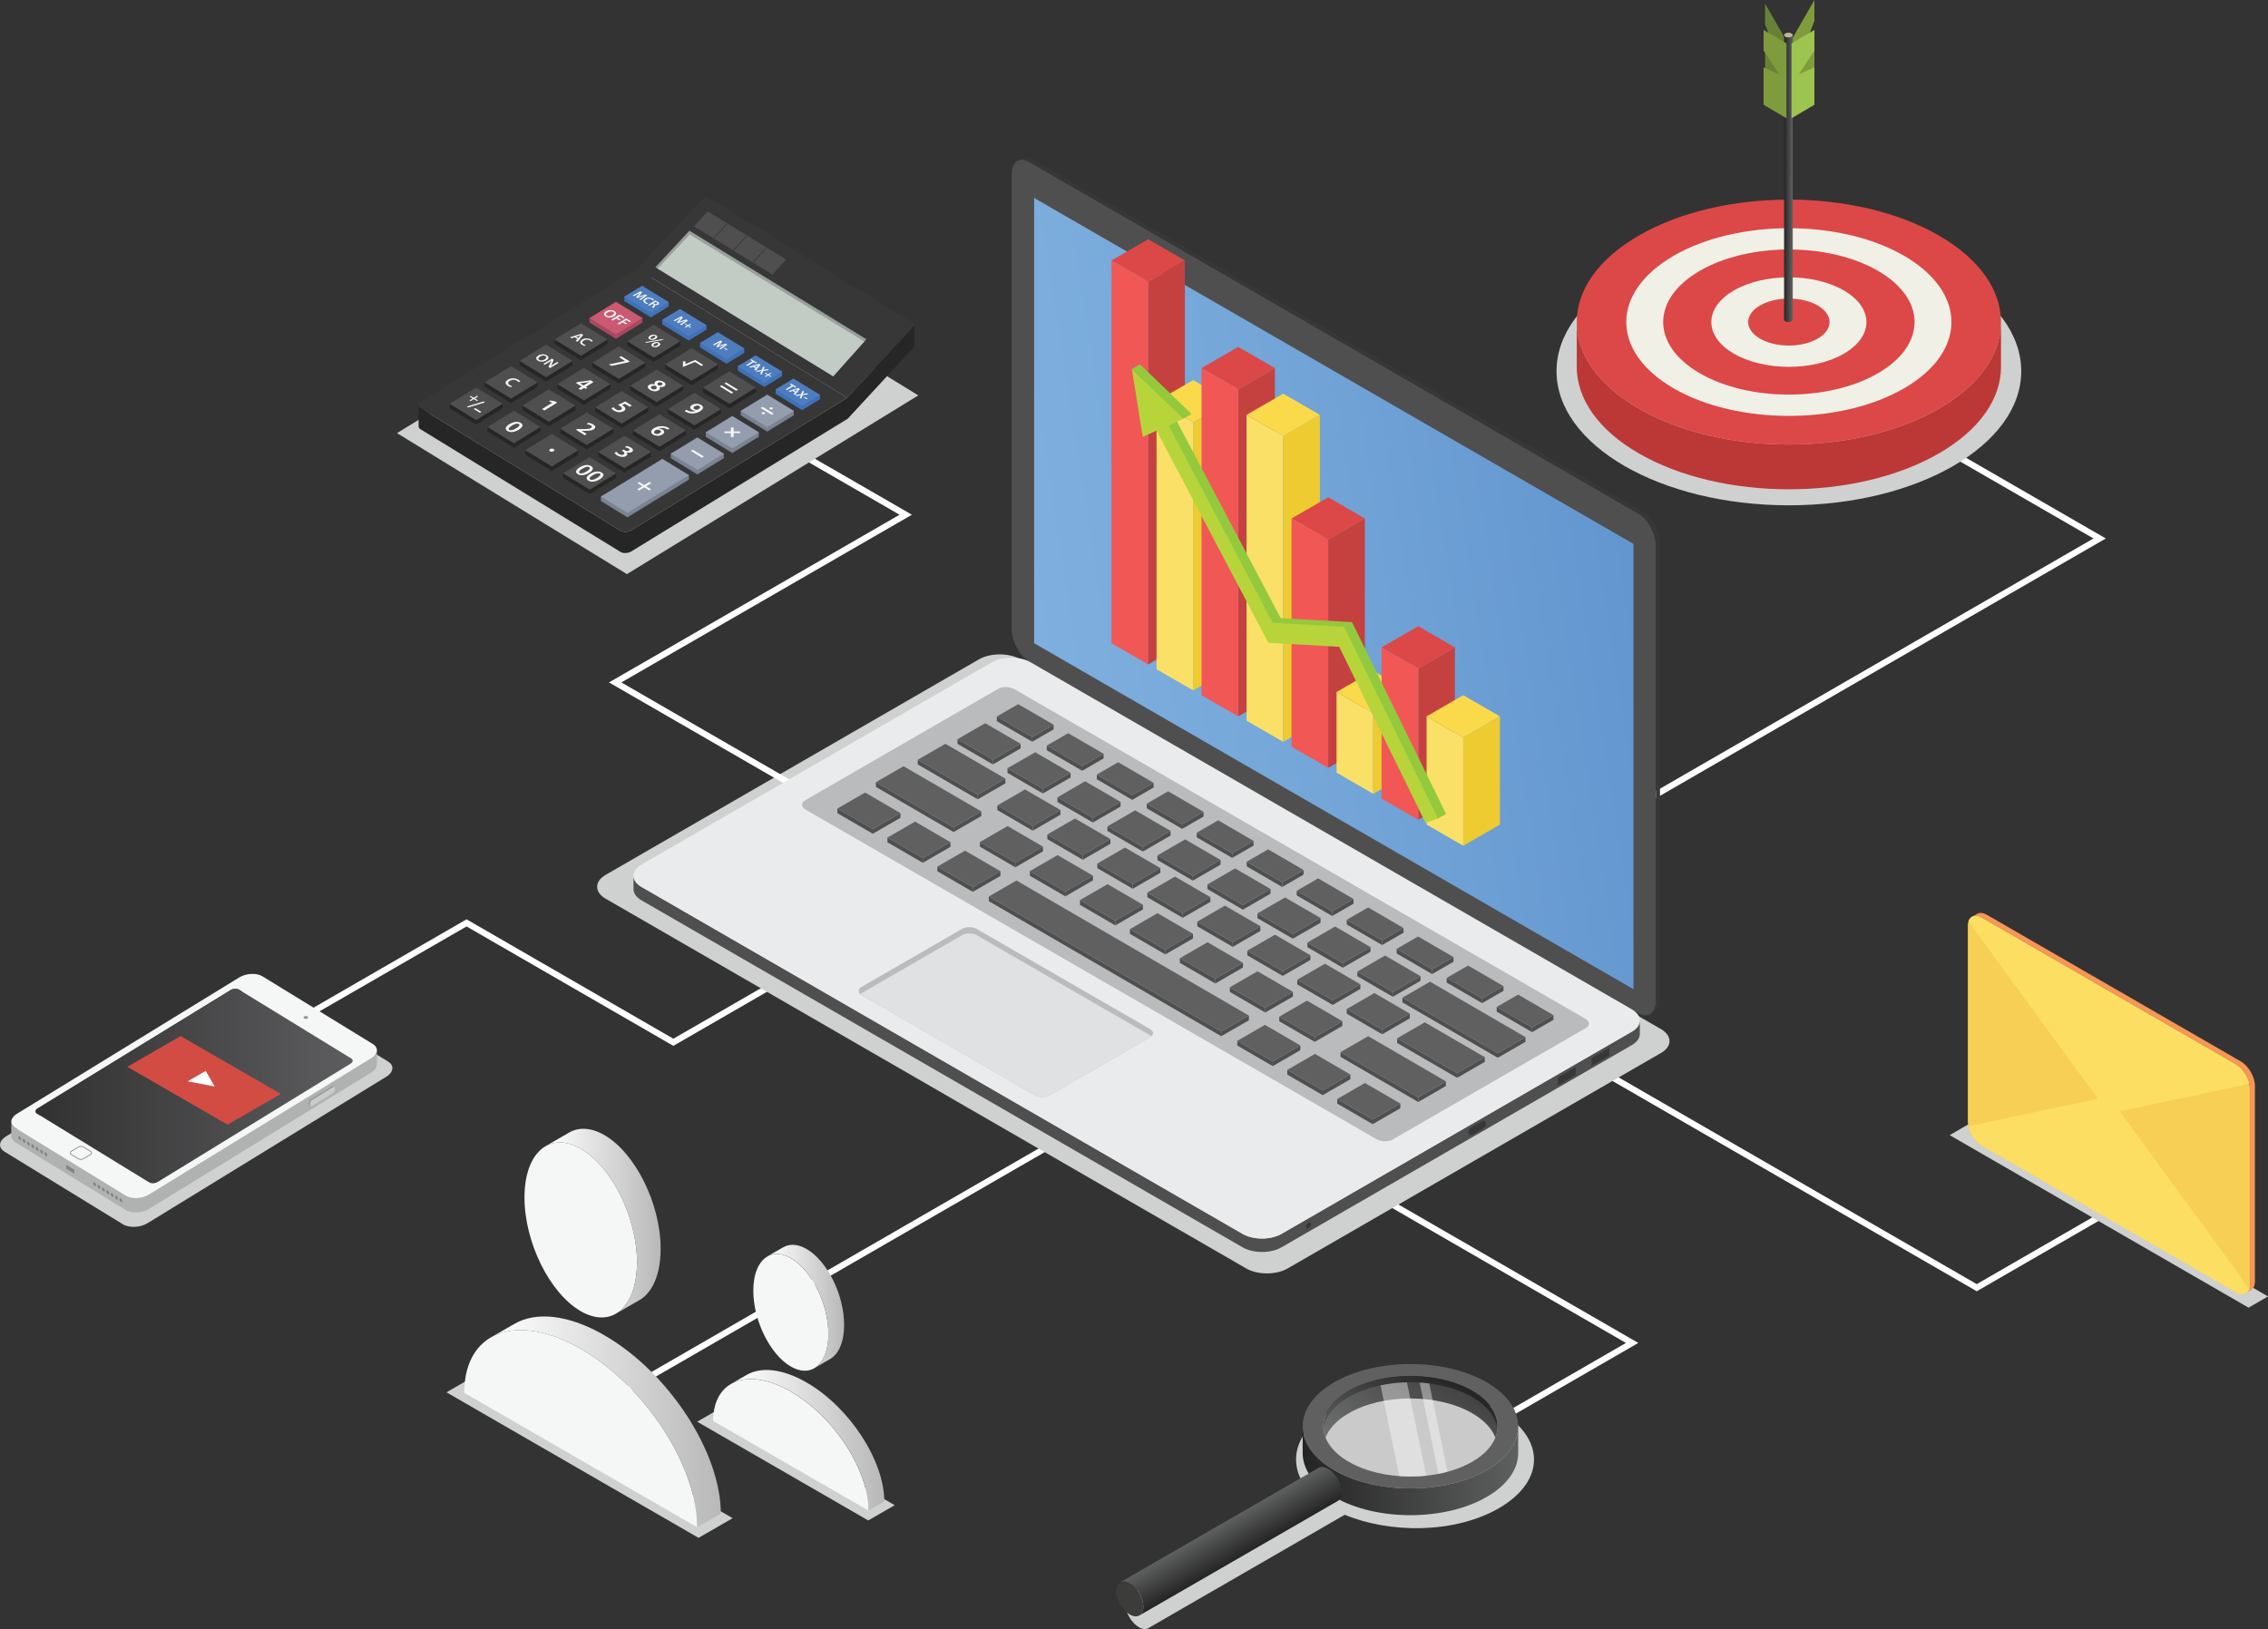 <?xml version="1.0" encoding="UTF-8"?>
<svg xmlns="http://www.w3.org/2000/svg" xmlns:xlink="http://www.w3.org/1999/xlink" viewBox="0 0 722.03 518.71">
  <rect x="0" y="0" width="722.03" height="518.71" fill="#333333" stroke="none"/>
  <defs>
    <style>
      .cls-1 {
        fill: #979797;
      }

      .cls-2 {
        fill: #edcb31;
      }

      .cls-3 {
        fill: #b9bbbd;
      }

      .cls-4 {
        fill: #f15755;
      }

      .cls-5 {
        fill: url(#linear-gradient-2);
      }

      .cls-6, .cls-7 {
        fill: #fff;
      }

      .cls-8 {
        fill: #3f72b8;
      }

      .cls-9 {
        fill: #9dc44e;
      }

      .cls-10 {
        fill: #cacaca;
      }

      .cls-7 {
        opacity: .4;
      }

      .cls-11 {
        fill: #ca5971;
      }

      .cls-12 {
        fill: url(#linear-gradient-6);
      }

      .cls-13 {
        fill: #c3ccc4;
      }

      .cls-14 {
        isolation: isolate;
      }

      .cls-15 {
        fill: #b8d43b;
      }

      .cls-16 {
        fill: #f1f0e6;
      }

      .cls-17 {
        fill: #dfe1e2;
      }

      .cls-18 {
        fill: #94c93d;
      }

      .cls-19 {
        fill: #d24c43;
      }

      .cls-20 {
        fill: #bdb49b;
      }

      .cls-21, .cls-22 {
        fill: #cfd0d0;
      }

      .cls-23 {
        fill: #f5f6f6;
      }

      .cls-24 {
        fill: url(#linear-gradient-10);
      }

      .cls-25 {
        fill: #c54140;
      }

      .cls-26 {
        fill: #7b8292;
      }

      .cls-27 {
        fill: #99a09b;
      }

      .cls-28 {
        fill: #4e7dbf;
      }

      .cls-29 {
        fill: #949dae;
      }

      .cls-30 {
        fill: #7f9c3d;
      }

      .cls-31 {
        fill: #f79655;
      }

      .cls-32 {
        fill: #b5b6b6;
        opacity: .2;
      }

      .cls-33 {
        fill: #b0b1b1;
      }

      .cls-34 {
        fill: #3c3c3b;
      }

      .cls-35 {
        fill: url(#linear-gradient-5);
      }

      .cls-36 {
        fill: #fae067;
      }

      .cls-37 {
        fill: #919495;
      }

      .cls-38 {
        fill: #4f4f4f;
      }

      .cls-39 {
        fill: #373737;
      }

      .cls-40 {
        fill: url(#linear-gradient-7);
      }

      .cls-41 {
        fill: url(#linear-gradient-9);
      }

      .cls-42 {
        fill: #a7495e;
      }

      .cls-43 {
        fill: #606060;
      }

      .cls-44 {
        fill: url(#linear-gradient-3);
      }

      .cls-45 {
        fill: #bb3837;
      }

      .cls-46 {
        fill: url(#linear-gradient);
      }

      .cls-47 {
        fill: #f7cf55;
      }

      .cls-48 {
        fill: #f3f3f3;
      }

      .cls-49 {
        fill: #272626;
      }

      .cls-50 {
        fill: #dc4847;
      }

      .cls-51 {
        fill: #698137;
      }

      .cls-52 {
        fill: #838383;
      }

      .cls-53 {
        fill: #fada4b;
      }

      .cls-54 {
        fill: #e9ebec;
      }

      .cls-55 {
        fill: url(#linear-gradient-4);
      }

      .cls-56, .cls-22 {
        mix-blend-mode: multiply;
      }

      .cls-57 {
        fill: url(#linear-gradient-8);
      }

      .cls-58 {
        fill: #fcde62;
      }
    </style>
    <linearGradient id="linear-gradient" x1="173.69" y1="388.87" x2="210.32" y2="388.87" gradientUnits="userSpaceOnUse">
      <stop offset="0" stop-color="#fff"/>
      <stop offset="1" stop-color="#b8b8b8"/>
    </linearGradient>
    <linearGradient id="linear-gradient-2" x1="156.3" y1="452.75" x2="229.48" y2="452.75" xlink:href="#linear-gradient"/>
    <linearGradient id="linear-gradient-3" x1="244.31" y1="416.02" x2="268.74" y2="416.02" xlink:href="#linear-gradient"/>
    <linearGradient id="linear-gradient-4" x1="232.72" y1="458.62" x2="281.52" y2="458.62" xlink:href="#linear-gradient"/>
    <linearGradient id="linear-gradient-5" x1="-44.96" y1="-1574.92" x2="-8.74" y2="-1574.92" gradientTransform="translate(-927.58 -311.4) rotate(120)" gradientUnits="userSpaceOnUse">
      <stop offset="0" stop-color="#242424"/>
      <stop offset="1" stop-color="#5e5f5f"/>
    </linearGradient>
    <linearGradient id="linear-gradient-6" x1="2993.61" y1="564.64" x2="3062.22" y2="564.64" gradientTransform="translate(-2578.89 -96.34)" xlink:href="#linear-gradient-5"/>
    <linearGradient id="linear-gradient-7" x1="1484.65" y1="1932.56" x2="1496.84" y2="1932.56" gradientTransform="translate(-2026.2 165.32) rotate(60) scale(1 -1)" gradientUnits="userSpaceOnUse">
      <stop offset="0" stop-color="#5e5f5f"/>
      <stop offset="1" stop-color="#242424"/>
    </linearGradient>
    <linearGradient id="linear-gradient-8" x1="2646.9" y1="345.81" x2="2747.85" y2="345.81" gradientTransform="translate(2759.17) rotate(-180) scale(1 -1)" gradientUnits="userSpaceOnUse">
      <stop offset="0" stop-color="#5d5d5f"/>
      <stop offset="1" stop-color="#313132"/>
    </linearGradient>
    <linearGradient id="linear-gradient-9" x1="591.06" y1="1184.68" x2="592.37" y2="1186.96" gradientTransform="translate(1892.16 137.35) rotate(120)" gradientUnits="userSpaceOnUse">
      <stop offset="0" stop-color="#606060"/>
      <stop offset="1" stop-color="#272626"/>
    </linearGradient>
    <linearGradient id="linear-gradient-10" x1="-1088.4" y1="174.62" x2="-900.14" y2="203.65" gradientTransform="translate(-570.5) rotate(-180) scale(1 -1)" gradientUnits="userSpaceOnUse">
      <stop offset="0" stop-color="#6396cf"/>
      <stop offset=".53" stop-color="#73a5d8"/>
      <stop offset="1" stop-color="#7eafde"/>
    </linearGradient>
  </defs>
  <g class="cls-14">
    <g id="Layer_1" data-name="Layer 1">
      <g>
        <polygon class="cls-6" points="477.34 453.15 475.37 452.01 517.63 427.62 391.22 354.64 393.19 353.51 521.56 427.62 477.34 453.15"/>
        <polygon class="cls-6" points="629.31 411.16 480.26 325.11 482.23 323.97 629.31 408.89 673.01 383.65 674.98 384.79 629.31 411.16"/>
        <polygon class="cls-6" points="189.65 449.38 187.68 448.25 360.85 348.27 362.81 349.41 189.65 449.38"/>
        <polygon class="cls-6" points="74.12 337.96 72.16 336.83 148.53 292.73 214.37 330.75 281.93 291.74 283.9 292.87 214.37 333.02 148.53 295 74.12 337.96"/>
        <polygon class="cls-6" points="486.81 277.46 484.85 276.32 666.47 171.46 615.56 142.07 617.52 140.93 670.4 171.46 486.81 277.46"/>
        <polygon class="cls-22" points="715.84 416.38 620.69 361.45 626.88 357.87 722.03 412.81 715.84 416.38"/>
        <path class="cls-22" d="m531.51,331.49c0,1.38-.91,2.76-2.73,3.8-.6.36-117.82,68.02-118.85,68.61-3.65,2.11-9.55,2.11-13.19,0-.62-.36-203.28-117.36-203.91-117.72-1.82-1.05-2.73-2.42-2.73-3.81s.91-2.76,2.73-3.81l118.83-68.61c3.65-2.11,9.56-2.11,13.2,0,0,0,12.43,7.17,165.56,95.58h.01s37.44,21.62,38.33,22.14c1.82,1.07,2.73,2.44,2.73,3.82Z"/>
        <g>
          <path class="cls-31" d="m717.87,345.74v62.22c0,1.41-.51,2.41-1.32,2.89l-1.55.89c.24-.15.46-.35.64-.59.4-.54.63-1.31.63-2.26v-62.22c0-.6-.09-1.24-.27-1.9-.5-2.12-2.25-4.74-4.23-5.88l-80.8-46.66c-.82-.47-1.59-.67-2.26-.59-.33.03-.64.13-.91.28l1.6-.92s.08-.05.12-.06c.8-.4,1.86-.32,3.05.37l80.8,46.66c2.48,1.42,4.5,4.94,4.5,7.78Z"/>
          <path class="cls-47" d="m716.26,346.67v62.22c0,.95-.23,1.72-.63,2.26-.18.24-.4.44-.64.59-.82.51-1.98.46-3.23-.27-.17-.1-80.96-46.73-81.11-46.85-2.39-1.55-4.18-4.9-4.18-7.58v-62.21c0-1.42.5-2.43,1.32-2.9.27-.15.58-.26.91-.28.67-.08,1.44.12,2.26.59l80.8,46.66c1.99,1.14,3.73,3.76,4.23,5.88.18.65.27,1.3.27,1.9Z"/>
          <path class="cls-58" d="m715.99,410.46c-.22.6-.59,1.05-1.05,1.32-.75.43-1.75.41-2.87-.15l-81.43-47.01c-1.82-1.19-3.34-3.47-3.92-5.71.64-.32,1.45-.61,2.33-.79l38.94-8.3c2.04-.43,4.69,1.1,6.73,3.89l38.95,53.29c.87,1.19,1.68,2.41,2.32,3.47Z"/>
          <path class="cls-58" d="m626.72,293.25c.22-.6.59-1.05,1.05-1.32.75-.43,1.75-.41,2.87.15l81.43,47.01c1.82,1.19,3.34,3.47,3.92,5.71-.64.32-1.45.61-2.33.79l-38.94,8.3c-2.04.43-4.69-1.1-6.73-3.89l-38.95-53.29c-.87-1.19-1.68-2.41-2.32-3.47Z"/>
          <path class="cls-48" d="m714.94,411.78l1.61-.93-1.61.93Z"/>
        </g>
        <polygon class="cls-22" points="222.39 489.68 142.13 443.34 152.98 437.08 233.24 483.42 222.39 489.68"/>
        <polygon class="cls-22" points="276.41 484.14 221.95 452.7 230.37 447.84 284.84 479.28 276.41 484.14"/>
        <g>
          <g>
            <path class="cls-23" d="m202.8,401.98c0,5.64-1.25,10.14-3.38,13.17-.94,1.35-2.07,2.41-3.35,3.16-3.07,1.77-6.96,1.63-11.19-.8-9.89-5.73-17.91-21.94-17.91-36.22,0-8.19,2.62-13.95,6.73-16.33,1.25-.73,2.66-1.13,4.17-1.18,2.15-.09,4.53.54,7.01,1.98,9.91,5.73,17.93,21.94,17.93,36.22Z"/>
            <path class="cls-23" d="m221.96,486.31l-74.16-42.8c0-8.57,3.19-14.61,8.5-17.67,1.27-.73,2.64-1.28,4.13-1.67,6.53-1.72,15.08-.1,24.44,5.31,17.36,10.01,31.92,29.8,35.98,47.5.73,3.21,1.11,6.33,1.11,9.32Z"/>
            <path class="cls-46" d="m210.32,397.64c0,8.17-2.62,13.95-6.73,16.33l-7.52,4.34c1.28-.75,2.41-1.81,3.35-3.16,2.13-3.04,3.38-7.53,3.38-13.17,0-14.28-8.02-30.49-17.93-36.22-2.48-1.44-4.86-2.07-7.01-1.98-1.51.05-2.92.45-4.17,1.18l7.52-4.34c3.05-1.77,6.96-1.63,11.18.8,9.91,5.73,17.93,21.94,17.93,36.22Z"/>
            <path class="cls-5" d="m229.48,481.98l-7.52,4.34c0-2.99-.38-6.11-1.11-9.32-4.06-17.7-18.62-37.49-35.98-47.5-9.35-5.42-17.91-7.03-24.44-5.31-1.49.38-2.86.94-4.13,1.67l7.52-4.34c6.8-3.92,17.08-3,28.57,3.64,20.48,11.82,37.09,37.26,37.09,56.82Z"/>
          </g>
          <g>
            <path class="cls-23" d="m263.73,424.77c0,3.76-.83,6.76-2.26,8.79-.63.9-1.38,1.61-2.23,2.11-2.05,1.18-4.64,1.09-7.47-.53-6.6-3.82-11.95-14.63-11.95-24.16,0-5.46,1.75-9.31,4.49-10.89.83-.49,1.77-.75,2.78-.79,1.44-.06,3.02.36,4.68,1.32,6.61,3.82,11.96,14.63,11.96,24.16Z"/>
            <path class="cls-23" d="m276.5,481.01l-49.46-28.54c0-5.72,2.13-9.75,5.67-11.78.84-.49,1.76-.86,2.75-1.11,4.35-1.15,10.06-.07,16.3,3.54,11.58,6.68,21.29,19.87,24,31.68.49,2.14.74,4.22.74,6.22Z"/>
            <path class="cls-44" d="m268.74,421.87c0,5.45-1.75,9.31-4.49,10.89l-5.01,2.89c.86-.5,1.61-1.2,2.23-2.11,1.42-2.03,2.26-5.02,2.26-8.79,0-9.53-5.35-20.34-11.96-24.16-1.66-.96-3.24-1.38-4.68-1.32-1.01.03-1.94.3-2.78.79l5.01-2.89c2.04-1.18,4.64-1.09,7.45.53,6.61,3.82,11.96,14.63,11.96,24.16Z"/>
            <path class="cls-55" d="m281.52,478.11l-5.01,2.89c0-1.99-.25-4.07-.74-6.22-2.71-11.81-12.42-25-24-31.68-6.24-3.61-11.95-4.69-16.3-3.54-1,.25-1.91.63-2.75,1.11l5.01-2.89c4.54-2.62,11.39-2,19.05,2.43,13.66,7.88,24.74,24.85,24.74,37.9Z"/>
          </g>
        </g>
        <g>
          <g class="cls-56">
            <path class="cls-21" d="m477.26,449.28c-23.91-13.8-64.65-3.86-64.65,15.47,0,3.74,1.53,7.12,4.17,10.05l-57.27,33.06c-.78.45-1.26,1.42-1.26,2.79,0,2.75,1.93,6.09,4.31,7.47,1.19.69,2.27.75,3.05.3l62.51-36.09c14.06,5.86,34.72,6.2,49.15-2.13,15.3-8.95,14.27-22.68,0-30.93Z"/>
          </g>
          <g>
            <g>
              <path class="cls-43" d="m473.28,468.15c13.47-7.75,13.32-20.32,0-28.01-13.39-7.74-35.12-7.74-48.51,0-13.36,7.71-13.44,20.25,0,28.01,13.4,7.73,35.12,7.73,48.52,0Zm-43.87-25.33c10.82-6.24,28.41-6.25,39.23,0,10.86,6.28,10.77,16.43,0,22.65-10.82,6.24-28.42,6.25-39.23,0-10.82-6.25-10.82-16.4,0-22.65Z"/>
              <path class="cls-35" d="m421.99,457.72c-.5-1.27-.73-2.57-.69-3.86.13-4,2.83-7.98,8.11-11.03,10.82-6.24,28.41-6.24,39.23,0,5.28,3.05,7.98,7.03,8.11,11.03.04,1.3-.19,2.6-.69,3.87-1.12-2.84-3.59-5.54-7.42-7.75-10.82-6.25-28.42-6.25-39.23,0-3.83,2.21-6.3,4.91-7.42,7.75Z"/>
              <path class="cls-12" d="m483.33,454.14v8.52c0,5.07-3.35,10.14-10.05,14.01-13.4,7.73-35.12,7.73-48.52,0-6.7-3.87-10.05-8.94-10.05-14.01v-8.52c0,1.92.48,3.83,1.44,5.69,1.58,3.04,4.44,5.91,8.61,8.32,13.4,7.73,35.12,7.73,48.52,0,4.17-2.4,7.03-5.27,8.61-8.31.96-1.86,1.44-3.77,1.44-5.69Z"/>
              <path class="cls-32" d="m476.7,455.15c-.1.86-.31,1.72-.65,2.57-1.12,2.84-3.59,5.54-7.41,7.75-2.33,1.34-4.97,2.4-7.8,3.16-.94.26-1.9.49-2.88.67-1.28.25-2.58.45-3.91.58-2.83.3-5.74.35-8.59.14-5.87-.44-11.55-1.95-16.06-4.55-3.82-2.21-6.3-4.91-7.42-7.75-.33-.85-.54-1.7-.64-2.57.41-3.76,3.09-7.45,8.06-10.33,2.95-1.7,6.41-2.93,10.1-3.7,2.71-.58,5.54-.89,8.39-.96,1.34-.03,2.7,0,4.04.07,1.03.06,2.06.15,3.07.29,4.99.62,9.74,2.06,13.63,4.29,4.97,2.88,7.66,6.57,8.06,10.33Z"/>
            </g>
            <g>
              <path class="cls-34" d="m362.73,514.4c.78-.45,1.26-1.42,1.26-2.79,0-2.75-1.93-6.09-4.31-7.47-1.19-.69-2.27-.75-3.05-.3-.78.45-1.26,1.42-1.26,2.79,0,2.75,1.93,6.09,4.31,7.47,1.19.69,2.27.75,3.05.3Z"/>
              <path class="cls-40" d="m362.73,514.4l63.13-36.45c.78-.45,1.26-1.42,1.26-2.79,0-2.75-1.93-6.09-4.31-7.47-1.19-.69-2.27-.75-3.05-.3l-63.13,36.45c.78-.45,1.86-.39,3.05.3,2.38,1.38,4.31,4.72,4.31,7.47,0,1.38-.48,2.34-1.26,2.79Z"/>
            </g>
          </g>
          <path class="cls-7" d="m454.06,469.89c-2.83.3-5.74.35-8.59.14l-5.96-28.91c2.71-.58,5.54-.89,8.39-.96l6.16,29.73Z"/>
          <path class="cls-7" d="m460.84,468.63c-.94.26-1.9.49-2.88.67l-6.02-29.07c1.03.06,2.06.15,3.07.29l5.83,28.11Z"/>
        </g>
        <g>
          <path class="cls-22" d="m124.91,340.12c0,.89-.57,1.82-1.69,2.58-.21.14-76.01,46.63-76.22,46.77-2.34,1.44-5.88,1.59-7.9.35-.87-.53-37.21-22.83-37.73-23.15-.91-.56-1.36-1.32-1.36-2.1,0-.95.65-1.95,1.94-2.74l75.98-46.61c2.34-1.43,5.88-1.59,7.9-.34l37.73,23.14c.92.56,1.37,1.32,1.37,2.1Z"/>
          <g>
            <g>
              <path class="cls-23" d="m3.59,357.2c0,.73.42,1.44,1.27,1.96.51.31,34.66,21.26,35.16,21.57,1.89,1.16,5.18,1.01,7.36-.32.17-.11,70.87-43.47,71.04-43.58,1.04-.71,1.58-1.58,1.58-2.41,0-.73-.42-1.44-1.27-1.96l-35.16-21.57c-1.89-1.16-5.18-1.01-7.36.32L5.39,354.65c-1.19.73-1.8,1.67-1.8,2.55Zm8.38-4.25l61.47-37.71c.78-.48,1.97-.53,2.65-.12,1.03.63,34.86,21.38,35.72,21.91.68.42.59,1.14-.19,1.63l-61.47,37.71c-.78.48-1.97.53-2.65.12-.96-.59-34.76-21.32-35.72-21.91-.68-.42-.6-1.14.19-1.63Z"/>
              <path class="cls-33" d="m3.59,357.2v4.56c0,.73.42,1.44,1.27,1.96l35.16,21.57c1.89,1.16,5.18,1.01,7.36-.32l70.81-43.44c1.19-.73,1.8-1.67,1.8-2.55v-4.56c0,.83-.53,1.7-1.58,2.41-.07.05-.15.1-.23.14l-70.81,43.44c-2.18,1.34-5.47,1.48-7.36.32l-34.86-21.38-.3-.19c-.85-.52-1.27-1.23-1.27-1.96Z"/>
              <path class="cls-57" d="m11.78,354.58l.58.36,35.14,21.55c.69.41,1.87.37,2.65-.11,1.46-.89,2.9-1.78,4.33-2.65h0c31.2-19.15,55.87-34.28,57.14-35.06.79-.48.87-1.21.19-1.62l-34.36-21.07h0s-.76-.47-.76-.47l-.6-.37c-.68-.41-1.86-.36-2.65.12l-61.48,37.71c-.78.48-.86,1.21-.19,1.63Z"/>
              <path class="cls-10" d="m98.71,352.06c.04.09.09.15.15.19.1.06.24.06.41-.05l6.75-4.14c.69-.42.82-1.73.41-1.98-.06-.04-.13-.05-.22-.03-.06.01-.12.04-.2.08l-6.75,4.14c-.58.35-.76,1.33-.56,1.78Z"/>
              <path class="cls-1" d="m98.5,352.02s.26.16.37.23c-.06-.04-.12-.11-.15-.19-.2-.45-.01-1.43.56-1.78l6.75-4.14c.14-.08.28-.13.41-.05l-.37-.23c-.1-.06-.24-.06-.41.05l-6.75,4.14c-.68.42-.82,1.73-.41,1.98Z"/>
              <path class="cls-37" d="m25.76,369.32c-.32,0-.65-.08-.9-.23l-2.22-1.36c-.26-.16-.41-.38-.41-.63,0-.24.15-.46.41-.62l2.22-1.36c.5-.31,1.29-.31,1.8,0l2.22,1.36c.26.16.41.38.41.63s-.14.46-.41.62l-2.22,1.36c-.25.16-.58.23-.9.23Zm0-4.16c-.27,0-.55.06-.75.19l-2.22,1.36c-.18.11-.28.25-.28.39s.1.28.28.39l2.22,1.36c.41.25,1.09.25,1.51,0l2.22-1.36c.18-.11.28-.25.28-.39s-.1-.28-.28-.39l-2.22-1.36c-.21-.13-.48-.19-.75-.19Z"/>
              <path class="cls-37" d="m96.85,324.3c.29.18.75.18,1.04,0,.29-.18.29-.46,0-.64-.29-.18-.75-.18-1.04,0-.29.18-.29.46,0,.64Z"/>
            </g>
            <g>
              <g>
                <path class="cls-52" d="m38.02,381.9c0,.31.2.68.45.84.25.15.45.03.45-.28s-.2-.68-.45-.84c-.25-.15-.45-.03-.45.28Z"/>
                <path class="cls-52" d="m36.63,381.05c0,.31.2.68.45.84.25.15.45.03.45-.28s-.2-.68-.45-.84c-.25-.15-.45-.03-.45.28Z"/>
                <path class="cls-52" d="m35.24,380.2c0,.31.2.68.45.84.25.15.45.03.45-.28s-.2-.68-.45-.84c-.25-.15-.45-.03-.45.28Z"/>
                <path class="cls-52" d="m33.85,379.35c0,.31.2.68.45.84.25.15.45.03.45-.28s-.2-.68-.45-.84c-.25-.15-.45-.03-.45.28Z"/>
                <path class="cls-52" d="m32.46,378.49c0,.31.2.68.45.84.25.15.45.03.45-.28s-.2-.68-.45-.84c-.25-.15-.45-.03-.45.28Z"/>
                <path class="cls-52" d="m31.06,377.64c0,.31.2.68.45.84.25.15.45.03.45-.28s-.2-.68-.45-.84c-.25-.15-.45-.03-.45.28Z"/>
                <path class="cls-52" d="m29.67,376.79c0,.31.2.68.45.84.25.15.45.03.45-.28s-.2-.68-.45-.84c-.25-.15-.45-.03-.45.28Z"/>
              </g>
              <g>
                <path class="cls-52" d="m14.16,367.27c0,.31.2.68.45.84.25.15.45.03.45-.28s-.2-.68-.45-.84c-.25-.15-.45-.03-.45.28Z"/>
                <path class="cls-52" d="m12.77,366.42c0,.31.2.68.45.84.25.15.45.03.45-.28s-.2-.68-.45-.84c-.25-.15-.45-.03-.45.28Z"/>
                <path class="cls-52" d="m11.38,365.56c0,.31.2.68.45.84.25.15.45.03.45-.28s-.2-.68-.45-.84c-.25-.15-.45-.03-.45.28Z"/>
                <path class="cls-52" d="m9.99,364.71c0,.31.2.68.45.84.25.15.45.03.45-.28s-.2-.68-.45-.84c-.25-.15-.45-.03-.45.28Z"/>
                <path class="cls-52" d="m8.6,363.86c0,.31.2.68.45.84.25.15.45.03.45-.28s-.2-.68-.45-.84c-.25-.15-.45-.03-.45.28Z"/>
                <path class="cls-52" d="m7.21,363.01c0,.31.2.68.45.84.25.15.45.03.45-.28s-.2-.68-.45-.84c-.25-.15-.45-.03-.45.28Z"/>
                <path class="cls-52" d="m5.82,362.15c0,.31.2.68.45.84.25.15.45.03.45-.28s-.2-.68-.45-.84c-.25-.15-.45-.03-.45.28Z"/>
              </g>
              <polygon class="cls-52" points="21.09 372.14 23.66 373.72 23.66 372.48 21.09 370.9 21.09 372.14"/>
            </g>
          </g>
        </g>
        <ellipse class="cls-22" cx="569.5" cy="118.19" rx="73.97" ry="42.71"/>
        <g>
          <g>
            <g>
              <path class="cls-50" d="m637.03,102.55c0,2.39-.38,4.77-1.13,7.13-2.4,7.49-8.62,14.65-18.65,20.44-26.37,15.23-69.13,15.23-95.5,0-10.04-5.79-16.25-12.96-18.65-20.44-.75-2.35-1.13-4.74-1.13-7.12,0-9.98,6.59-19.96,19.78-27.57,26.37-15.23,69.13-15.23,95.5,0,13.19,7.61,19.78,17.59,19.78,27.57Z"/>
              <path class="cls-45" d="m637.03,102.55v14.26c0,9.98-6.59,19.96-19.78,27.57-26.37,15.23-69.13,15.23-95.5,0-13.19-7.61-19.78-17.6-19.78-27.57v-14.25c0,2.38.38,4.77,1.13,7.12,2.4,7.49,8.61,14.65,18.65,20.45,26.37,15.23,69.13,15.23,95.5,0,10.03-5.79,16.24-12.95,18.65-20.44.75-2.36,1.13-4.74,1.13-7.13Z"/>
            </g>
            <path class="cls-16" d="m532.88,123.69c-20.19-11.66-20.19-30.62,0-42.28,20.19-11.66,53.04-11.66,73.23,0,20.19,11.66,20.19,30.62,0,42.28-20.19,11.66-53.04,11.66-73.23,0Zm64.93-37.49c-15.61-9.01-41.01-9.01-56.62,0-15.61,9.01-15.61,23.68,0,32.69,15.61,9.01,41.01,9.01,56.62,0,15.61-9.01,15.61-23.68,0-32.69Z"/>
            <path class="cls-16" d="m552.03,112.64c-9.63-5.56-9.63-14.61,0-20.17,9.63-5.56,25.31-5.56,34.94,0,9.63,5.56,9.63,14.61,0,20.17-9.63,5.56-25.31,5.56-34.94,0Zm26.63-15.38c-5.05-2.92-13.27-2.92-18.33,0-5.05,2.92-5.05,7.66,0,10.58,5.05,2.92,13.27,2.92,18.33,0,5.05-2.92,5.05-7.66,0-10.58Z"/>
          </g>
          <g>
            <path class="cls-51" d="m569.21,37.68V13.86l-7.28-12.69v6.56l4.96,13.3-4.96-7.94v11.91l7.28,12.69Z"/>
            <path class="cls-30" d="m570.35,36.51V12.69l7.28-12.69v6.56l-4.96,13.3,4.96-7.94v11.91l-7.28,12.69Z"/>
            <g>
              <path class="cls-20" d="m568.38,11.76c-.27-.16-.4-.36-.4-.56,0-.2.14-.41.41-.56.54-.31,1.4-.31,1.94,0,.27.16.4.36.4.56,0,.2-.13.41-.4.56-.54.31-1.41.31-1.95,0Z"/>
              <path class="cls-41" d="m568.38,102.32c-.27-.16-.4-.36-.4-.56V11.2c0,.2.13.4.4.56.54.31,1.41.31,1.95,0,.27-.15.4-.36.4-.56v90.56c0,.2-.13.41-.4.56-.54.31-1.41.31-1.95,0Z"/>
            </g>
            <path class="cls-30" d="m568.73,37.65V13.82l-7.28-4.29v6.56l4.96,7.58-4.96-2.22v11.91l7.28,4.29Z"/>
            <path class="cls-9" d="m570.35,37.65V13.82l7.28-4.29v6.56l-4.96,7.58,4.96-2.22v11.91l-7.28,4.29Z"/>
          </g>
        </g>
        <polygon class="cls-6" points="274.79 264.01 193.88 217.3 286.38 163.9 200.89 114.54 202.85 113.4 290.31 163.9 197.81 217.3 276.76 262.88 274.79 264.01"/>
        <g>
          <path class="cls-38" d="m322.06,55.63v144.45c0,4.03,2.45,8.7,5.47,10.45l194.19,112.11c1.37.79,2.62.84,3.58.29,1.44-.83,1.89-2.75,1.89-4.42v-144.45c0-4.03-2.45-8.71-5.47-10.45l-194.19-112.11c-1.13-.65-2.45-.94-3.57-.29-1.16.67-1.89,2.22-1.89,4.42Z"/>
          <path class="cls-39" d="m323.95,51.21c1.12-.65,2.45-.36,3.57.29l194.19,112.11c3.02,1.74,5.47,6.42,5.47,10.45v144.45c0,1.67-.44,3.59-1.89,4.42l1.29-.74c1.16-.67,1.89-2.22,1.89-4.42v-144.45c0-4.03-2.45-8.71-5.47-10.45l-194.19-112.11c-1.37-.79-2.62-.84-3.58-.29l-1.29.74Z"/>
          <polygon class="cls-24" points="329.22 63.03 329.22 204.82 520.03 314.98 520.03 173.19 329.22 63.03"/>
          <path class="cls-38" d="m201.68,278.85v4.27c0,1.29.85,2.59,2.57,3.58l191.34,110.47c3.43,1.98,8.96,1.98,12.38,0l111.52-64.38c1.71-.99,2.56-2.28,2.56-3.57v-4.27c0,1.29-.85,2.59-2.56,3.57-.61.35-110.89,64.02-111.52,64.38-3.42,1.97-8.96,1.97-12.38,0-.59-.34-190.75-110.13-191.34-110.47-1.71-.99-2.57-2.28-2.57-3.57Z"/>
          <path class="cls-54" d="m522.05,324.94c0,1.3-.85,2.59-2.56,3.56-.57.34-110.56,63.83-111.53,64.39-3.42,1.98-8.96,1.98-12.38,0-.58-.34-190.76-110.13-191.35-110.47-1.71-.99-2.56-2.28-2.56-3.57s.85-2.59,2.56-3.57l111.51-64.39c3.42-1.98,8.97-1.98,12.39,0,0,0,11.67,6.73,155.37,89.69h.01s35.13,20.29,35.97,20.78c1.71,1,2.56,2.29,2.56,3.59Z"/>
          <path class="cls-3" d="m366.53,329.99c-.13.13-.25.21-.42.3l-31.97,18.49c-1.27.72-3.35.72-4.62,0l-55.17-31.89c-.17-.09-.34-.21-.47-.34-.76-.72-.64-1.7.47-2.33l31.93-18.45c1.27-.72,3.35-.72,4.62,0l55.21,31.89c1.1.64,1.27,1.61.42,2.33Z"/>
          <path class="cls-17" d="m366.53,329.99c-.13.13-.25.21-.42.3l-31.97,18.49c-1.27.72-3.35.72-4.62,0l-55.17-31.89c-.17-.09-.34-.21-.47-.34.13-.13.3-.25.47-.34l31.93-18.45c1.27-.72,3.35-.72,4.62,0l55.21,31.89c.17.13.34.21.42.34Z"/>
          <path class="cls-3" d="m443.28,362.9l61.68-35.61c1.32-.76,1.15-2.09-.37-2.97l-181.57-104.83c-1.52-.88-3.82-.97-5.14-.21l-61.68,35.61c-1.32.76-1.15,2.09.37,2.97l181.57,104.83c1.52.88,3.82.97,5.14.21Z"/>
          <polygon class="cls-39" points="506.69 339.38 512.35 336.12 512.35 333.64 506.69 336.9 506.69 339.38"/>
          <polygon class="cls-39" points="495.99 345.56 501.65 342.3 501.65 339.82 495.99 343.08 495.99 345.56"/>
          <path class="cls-39" d="m468.68,361.33l3.6-2.08c.51-.29.82-.84.82-1.43v-.1c0-.63-.69-1.03-1.24-.71l-3.6,2.08c-.51.29-.82.84-.82,1.43v.1c0,.63.69,1.03,1.24.71Z"/>
          <path class="cls-39" d="m415.81,390.67c0,.48.34.68.76.44.42-.24.76-.83.76-1.32s-.34-.68-.76-.44c-.42.24-.76.83-.76,1.32Z"/>
          <g>
            <g class="cls-14">
              <polygon class="cls-38" points="317.34 228.15 317.35 229.64 328.61 236.18 328.61 234.69 317.34 228.15"/>
              <polygon class="cls-38" points="328.61 234.69 328.61 236.18 335.42 232.25 335.42 230.76 328.61 234.69"/>
              <polygon class="cls-43" points="317.34 228.15 328.61 234.69 335.42 230.76 324.15 224.22 317.34 228.15"/>
            </g>
            <g class="cls-14">
              <polygon class="cls-38" points="333.26 237.4 333.26 238.89 344.53 245.43 344.52 243.94 333.26 237.4"/>
              <polygon class="cls-38" points="344.52 243.94 344.53 245.43 351.34 241.5 351.33 240.01 344.52 243.94"/>
              <polygon class="cls-43" points="333.26 237.4 344.52 243.94 351.33 240.01 340.07 233.47 333.26 237.4"/>
            </g>
            <g class="cls-14">
              <polygon class="cls-38" points="349.17 246.64 349.17 248.13 360.45 254.68 360.44 253.19 349.17 246.64"/>
              <polygon class="cls-38" points="360.44 253.19 360.45 254.68 367.25 250.75 367.25 249.26 360.44 253.19"/>
              <polygon class="cls-43" points="349.17 246.64 360.44 253.19 367.25 249.26 355.97 242.71 349.17 246.64"/>
            </g>
            <g class="cls-14">
              <polygon class="cls-38" points="365.08 255.89 365.09 257.38 376.35 263.93 376.35 262.44 365.08 255.89"/>
              <polygon class="cls-38" points="376.35 262.44 376.35 263.93 383.16 260 383.15 258.51 376.35 262.44"/>
              <polygon class="cls-43" points="365.08 255.89 376.35 262.44 383.15 258.51 371.89 251.96 365.08 255.89"/>
            </g>
            <g class="cls-14">
              <polygon class="cls-38" points="381 265.14 381 266.63 392.27 273.18 392.26 271.69 381 265.14"/>
              <polygon class="cls-38" points="392.26 271.69 392.27 273.18 399.08 269.25 399.07 267.76 392.26 271.69"/>
              <polygon class="cls-43" points="381 265.14 392.26 271.69 399.07 267.76 387.81 261.21 381 265.14"/>
            </g>
            <g class="cls-14">
              <polygon class="cls-38" points="396.9 274.38 396.91 275.87 408.19 282.43 408.18 280.94 396.9 274.38"/>
              <polygon class="cls-38" points="408.18 280.94 408.19 282.43 414.99 278.5 414.99 277.01 408.18 280.94"/>
              <polygon class="cls-43" points="396.9 274.38 408.18 280.94 414.99 277.01 403.71 270.45 396.9 274.38"/>
            </g>
            <g class="cls-14">
              <polygon class="cls-38" points="412.82 283.63 412.83 285.12 424.1 291.68 424.1 290.19 412.82 283.63"/>
              <polygon class="cls-38" points="424.1 290.19 424.1 291.68 430.91 287.75 430.91 286.26 424.1 290.19"/>
              <polygon class="cls-43" points="412.82 283.63 424.1 290.19 430.91 286.26 419.63 279.7 412.82 283.63"/>
            </g>
            <g class="cls-14">
              <polygon class="cls-38" points="428.74 292.88 428.74 294.37 440.01 300.92 440 299.43 428.74 292.88"/>
              <polygon class="cls-38" points="440 299.43 440.01 300.92 446.82 296.99 446.81 295.5 440 299.43"/>
              <polygon class="cls-43" points="428.74 292.88 440 299.43 446.81 295.5 435.55 288.95 428.74 292.88"/>
            </g>
            <g class="cls-14">
              <polygon class="cls-38" points="444.64 302.13 444.65 303.62 455.92 310.17 455.92 308.68 444.64 302.13"/>
              <polygon class="cls-38" points="455.92 308.68 455.92 310.17 462.73 306.24 462.73 304.75 455.92 308.68"/>
              <polygon class="cls-43" points="444.64 302.13 455.92 308.68 462.73 304.75 451.45 298.2 444.64 302.13"/>
            </g>
            <g class="cls-14">
              <polygon class="cls-38" points="460.56 311.38 460.56 312.87 471.84 319.42 471.84 317.93 460.56 311.38"/>
              <polygon class="cls-38" points="471.84 317.93 471.84 319.42 478.65 315.49 478.64 314 471.84 317.93"/>
              <polygon class="cls-43" points="460.56 311.38 471.84 317.93 478.64 314 467.37 307.45 460.56 311.38"/>
            </g>
            <g class="cls-14">
              <polygon class="cls-38" points="476.48 320.63 476.48 322.12 487.75 328.66 487.74 327.17 476.48 320.63"/>
              <polygon class="cls-38" points="487.74 327.17 487.75 328.66 494.55 324.73 494.55 323.24 487.74 327.17"/>
              <polygon class="cls-43" points="476.48 320.63 487.74 327.17 494.55 323.24 483.29 316.7 476.48 320.63"/>
            </g>
            <g class="cls-14">
              <polygon class="cls-38" points="304.82 235.37 304.83 236.86 316.09 243.41 316.09 241.92 304.82 235.37"/>
              <polygon class="cls-38" points="316.09 241.92 316.09 243.41 324.91 238.32 324.91 236.83 316.09 241.92"/>
              <polygon class="cls-43" points="304.82 235.37 316.09 241.92 324.91 236.83 313.64 230.28 304.82 235.37"/>
            </g>
            <g class="cls-14">
              <polygon class="cls-38" points="320.74 244.62 320.75 246.11 332.01 252.66 332.01 251.17 320.74 244.62"/>
              <polygon class="cls-38" points="332.01 251.17 332.01 252.66 340.83 247.57 340.82 246.08 332.01 251.17"/>
              <polygon class="cls-43" points="320.74 244.62 332.01 251.17 340.82 246.08 329.56 239.53 320.74 244.62"/>
            </g>
            <g class="cls-14">
              <polygon class="cls-38" points="336.65 253.87 336.65 255.36 347.93 261.91 347.92 260.42 336.65 253.87"/>
              <polygon class="cls-38" points="347.92 260.42 347.93 261.91 356.74 256.82 356.74 255.33 347.92 260.42"/>
              <polygon class="cls-43" points="336.65 253.87 347.92 260.42 356.74 255.33 345.46 248.78 336.65 253.87"/>
            </g>
            <g class="cls-14">
              <polygon class="cls-38" points="352.56 263.12 352.57 264.61 363.83 271.15 363.83 269.66 352.56 263.12"/>
              <polygon class="cls-38" points="363.83 269.66 363.83 271.15 372.65 266.06 372.65 264.57 363.83 269.66"/>
              <polygon class="cls-43" points="352.56 263.12 363.83 269.66 372.65 264.57 361.38 258.03 352.56 263.12"/>
            </g>
            <g class="cls-14">
              <polygon class="cls-38" points="368.48 272.37 368.49 273.86 379.75 280.4 379.75 278.91 368.48 272.37"/>
              <polygon class="cls-38" points="379.75 278.91 379.75 280.4 388.57 275.31 388.56 273.82 379.75 278.91"/>
              <polygon class="cls-43" points="368.48 272.37 379.75 278.91 388.56 273.82 377.3 267.28 368.48 272.37"/>
            </g>
            <g class="cls-14">
              <polygon class="cls-38" points="384.39 281.61 384.39 283.1 395.67 289.65 395.66 288.16 384.39 281.61"/>
              <polygon class="cls-38" points="395.66 288.16 395.67 289.65 404.48 284.56 404.48 283.07 395.66 288.16"/>
              <polygon class="cls-43" points="384.39 281.61 395.66 288.16 404.48 283.07 393.2 276.52 384.39 281.61"/>
            </g>
            <g class="cls-14">
              <polygon class="cls-38" points="400.3 290.86 400.31 292.35 411.58 298.9 411.58 297.41 400.3 290.86"/>
              <polygon class="cls-38" points="411.58 297.41 411.58 298.9 420.4 293.81 420.4 292.32 411.58 297.41"/>
              <polygon class="cls-43" points="400.3 290.86 411.58 297.41 420.4 292.32 409.12 285.77 400.3 290.86"/>
            </g>
            <g class="cls-14">
              <polygon class="cls-38" points="416.22 300.11 416.22 301.6 427.49 308.15 427.49 306.66 416.22 300.11"/>
              <polygon class="cls-38" points="427.49 306.66 427.49 308.15 436.31 303.06 436.3 301.57 427.49 306.66"/>
              <polygon class="cls-43" points="416.22 300.11 427.49 306.66 436.3 301.57 425.04 295.02 416.22 300.11"/>
            </g>
            <g class="cls-14">
              <polygon class="cls-38" points="432.13 309.35 432.13 310.84 443.41 317.4 443.4 315.91 432.13 309.35"/>
              <polygon class="cls-38" points="443.4 315.91 443.41 317.4 452.22 312.31 452.22 310.82 443.4 315.91"/>
              <polygon class="cls-43" points="432.13 309.35 443.4 315.91 452.22 310.82 440.94 304.26 432.13 309.35"/>
            </g>
            <g class="cls-14">
              <polygon class="cls-38" points="446.45 317.68 446.46 319.17 476.83 336.82 476.83 335.33 446.45 317.68"/>
              <polygon class="cls-38" points="476.83 335.33 476.83 336.82 485.65 331.73 485.64 330.24 476.83 335.33"/>
              <polygon class="cls-43" points="446.45 317.68 476.83 335.33 485.64 330.24 455.27 312.59 446.45 317.68"/>
            </g>
            <g class="cls-14">
              <polygon class="cls-38" points="292.17 241.93 292.18 243.42 311.27 254.51 311.27 253.02 292.17 241.93"/>
              <polygon class="cls-38" points="311.27 253.02 311.27 254.51 320.08 249.43 320.07 247.94 311.27 253.02"/>
              <polygon class="cls-43" points="292.17 241.93 311.27 253.02 320.07 247.94 300.98 236.84 292.17 241.93"/>
            </g>
            <g class="cls-14">
              <polygon class="cls-38" points="278.84 249.07 278.84 250.56 303.58 264.94 303.57 263.45 278.84 249.07"/>
              <polygon class="cls-38" points="303.57 263.45 303.58 264.94 312.39 259.85 312.39 258.36 303.57 263.45"/>
              <polygon class="cls-43" points="278.84 249.07 303.57 263.45 312.39 258.36 287.65 243.98 278.84 249.07"/>
            </g>
            <g class="cls-14">
              <polygon class="cls-38" points="266.59 257.45 266.6 258.94 277.86 265.48 277.86 263.99 266.59 257.45"/>
              <polygon class="cls-38" points="277.86 263.99 277.86 265.48 286.67 260.4 286.66 258.91 277.86 263.99"/>
              <polygon class="cls-43" points="266.59 257.45 277.86 263.99 286.66 258.91 275.4 252.36 266.59 257.45"/>
            </g>
            <g class="cls-14">
              <polygon class="cls-38" points="282.51 266.7 282.51 268.19 293.78 274.73 293.78 273.24 282.51 266.7"/>
              <polygon class="cls-38" points="293.78 273.24 293.78 274.73 302.58 269.65 302.58 268.16 293.78 273.24"/>
              <polygon class="cls-43" points="282.51 266.7 293.78 273.24 302.58 268.16 291.32 261.61 282.51 266.7"/>
            </g>
            <g class="cls-14">
              <polygon class="cls-38" points="317.51 256.46 317.51 257.95 328.79 264.51 328.79 263.02 317.51 256.46"/>
              <polygon class="cls-38" points="328.79 263.02 328.79 264.51 337.59 259.42 337.59 257.93 328.79 263.02"/>
              <polygon class="cls-43" points="317.51 256.46 328.79 263.02 337.59 257.93 326.33 251.39 317.51 256.46"/>
            </g>
            <g class="cls-14">
              <polygon class="cls-38" points="311.96 268.12 311.97 269.61 323.24 276.16 323.24 274.67 311.96 268.12"/>
              <polygon class="cls-38" points="323.24 274.67 323.24 276.16 332.05 271.08 332.04 269.59 323.24 274.67"/>
              <polygon class="cls-43" points="311.96 268.12 323.24 274.67 332.04 269.59 320.77 263.04 311.96 268.12"/>
            </g>
            <g class="cls-14">
              <polygon class="cls-38" points="298.42 275.94 298.42 277.43 309.7 283.98 309.69 282.49 298.42 275.94"/>
              <polygon class="cls-38" points="309.69 282.49 309.7 283.98 318.5 278.9 318.5 277.41 309.69 282.49"/>
              <polygon class="cls-43" points="298.42 275.94 309.69 282.49 318.5 277.41 307.22 270.86 298.42 275.94"/>
            </g>
            <g class="cls-14">
              <polygon class="cls-38" points="333.43 265.71 333.43 267.2 344.71 273.76 344.7 272.27 333.43 265.71"/>
              <polygon class="cls-38" points="344.7 272.27 344.71 273.76 353.51 268.67 353.51 267.18 344.7 272.27"/>
              <polygon class="cls-43" points="333.43 265.71 344.7 272.27 353.51 267.18 342.23 260.63 333.43 265.71"/>
            </g>
            <g class="cls-14">
              <polygon class="cls-38" points="349.34 274.96 349.35 276.45 360.61 283 360.61 281.51 349.34 274.96"/>
              <polygon class="cls-38" points="360.61 281.51 360.61 283 369.42 277.92 369.41 276.43 360.61 281.51"/>
              <polygon class="cls-43" points="349.34 274.96 360.61 281.51 369.41 276.43 358.15 269.88 349.34 274.96"/>
            </g>
            <g class="cls-14">
              <polygon class="cls-38" points="365.26 284.21 365.26 285.7 376.53 292.25 376.52 290.76 365.26 284.21"/>
              <polygon class="cls-38" points="376.52 290.76 376.53 292.25 385.33 287.17 385.33 285.67 376.52 290.76"/>
              <polygon class="cls-43" points="365.26 284.21 376.52 290.76 385.33 285.67 374.06 279.13 365.26 284.21"/>
            </g>
            <g class="cls-14">
              <polygon class="cls-38" points="381.17 293.46 381.17 294.95 392.45 301.5 392.44 300.01 381.17 293.46"/>
              <polygon class="cls-38" points="392.44 300.01 392.45 301.5 401.25 296.42 401.25 294.92 392.44 300.01"/>
              <polygon class="cls-43" points="381.17 293.46 392.44 300.01 401.25 294.92 389.97 288.37 381.17 293.46"/>
            </g>
            <g class="cls-14">
              <polygon class="cls-38" points="397.08 302.71 397.09 304.2 408.36 310.75 408.36 309.26 397.08 302.71"/>
              <polygon class="cls-38" points="408.36 309.26 408.36 310.75 417.17 305.67 417.16 304.17 408.36 309.26"/>
              <polygon class="cls-43" points="397.08 302.71 408.36 309.26 417.16 304.17 405.89 297.62 397.08 302.71"/>
            </g>
            <g class="cls-14">
              <polygon class="cls-38" points="327.88 277.37 327.88 278.86 339.15 285.41 339.14 283.92 327.88 277.37"/>
              <polygon class="cls-38" points="339.14 283.92 339.15 285.41 347.95 280.32 347.95 278.83 339.14 283.92"/>
              <polygon class="cls-43" points="327.88 277.37 339.14 283.92 347.95 278.83 336.68 272.29 327.88 277.37"/>
            </g>
            <g class="cls-14">
              <polygon class="cls-38" points="343.8 286.62 343.8 288.11 355.06 294.66 355.06 293.17 343.8 286.62"/>
              <polygon class="cls-38" points="355.06 293.17 355.06 294.66 363.87 289.57 363.86 288.08 355.06 293.17"/>
              <polygon class="cls-43" points="343.8 286.62 355.06 293.17 363.86 288.08 352.6 281.54 343.8 286.62"/>
            </g>
            <g class="cls-14">
              <polygon class="cls-38" points="359.7 295.86 359.71 297.35 370.98 303.91 370.98 302.42 359.7 295.86"/>
              <polygon class="cls-38" points="370.98 302.42 370.98 303.91 379.79 298.82 379.78 297.33 370.98 302.42"/>
              <polygon class="cls-43" points="359.7 295.86 370.98 302.42 379.78 297.33 368.51 290.78 359.7 295.86"/>
            </g>
            <g class="cls-14">
              <polygon class="cls-38" points="375.62 305.11 375.62 306.6 386.9 313.16 386.89 311.67 375.62 305.11"/>
              <polygon class="cls-38" points="386.89 311.67 386.9 313.16 395.7 308.07 395.7 306.58 386.89 311.67"/>
              <polygon class="cls-43" points="375.62 305.11 386.89 311.67 395.7 306.58 384.42 300.03 375.62 305.11"/>
            </g>
            <g class="cls-14">
              <polygon class="cls-38" points="391.53 314.36 391.54 315.85 402.8 322.4 402.8 320.91 391.53 314.36"/>
              <polygon class="cls-38" points="402.8 320.91 402.8 322.4 411.61 317.32 411.6 315.82 402.8 320.91"/>
              <polygon class="cls-43" points="391.53 314.36 402.8 320.91 411.6 315.82 400.34 309.28 391.53 314.36"/>
            </g>
            <g class="cls-14">
              <polygon class="cls-38" points="314.8 285.46 314.8 286.95 388.79 329.95 388.79 328.46 314.8 285.46"/>
              <polygon class="cls-38" points="388.79 328.46 388.79 329.95 397.6 324.87 397.59 323.38 388.79 328.46"/>
              <polygon class="cls-43" points="314.8 285.46 388.79 328.46 397.59 323.38 323.6 280.38 314.8 285.46"/>
            </g>
            <g class="cls-14">
              <polygon class="cls-38" points="413 311.96 413 313.45 424.27 319.99 424.26 318.5 413 311.96"/>
              <polygon class="cls-38" points="424.26 318.5 424.27 319.99 433.07 314.91 433.07 313.42 424.26 318.5"/>
              <polygon class="cls-43" points="413 311.96 424.26 318.5 433.07 313.42 421.8 306.87 413 311.96"/>
            </g>
            <g class="cls-14">
              <polygon class="cls-38" points="407.27 323.71 407.27 325.2 418.55 331.75 418.54 330.26 407.27 323.71"/>
              <polygon class="cls-38" points="418.54 330.26 418.55 331.75 427.36 326.66 427.36 325.17 418.54 330.26"/>
              <polygon class="cls-43" points="407.27 323.71 418.54 330.26 427.36 325.17 416.08 318.62 407.27 323.71"/>
            </g>
            <g class="cls-14">
              <polygon class="cls-38" points="393.89 331.43 393.9 332.92 405.18 339.47 405.17 337.98 393.89 331.43"/>
              <polygon class="cls-38" points="405.17 337.98 405.18 339.47 413.98 334.39 413.98 332.9 405.17 337.98"/>
              <polygon class="cls-43" points="393.89 331.43 405.17 337.98 413.98 332.9 402.7 326.34 393.89 331.43"/>
            </g>
            <g class="cls-14">
              <polygon class="cls-38" points="428.74 321.29 428.75 322.78 440.02 329.34 440.02 327.85 428.74 321.29"/>
              <polygon class="cls-38" points="440.02 327.85 440.02 329.34 448.83 324.25 448.82 322.76 440.02 327.85"/>
              <polygon class="cls-43" points="428.74 321.29 440.02 327.85 448.82 322.76 437.55 316.21 428.74 321.29"/>
            </g>
            <g class="cls-14">
              <polygon class="cls-38" points="444.79 330.62 444.79 332.11 463.89 343.2 463.88 341.71 444.79 330.62"/>
              <polygon class="cls-38" points="463.88 341.71 463.89 343.2 472.69 338.12 472.69 336.63 463.88 341.71"/>
              <polygon class="cls-43" points="444.79 330.62 463.88 341.71 472.69 336.63 453.59 325.53 444.79 330.62"/>
            </g>
            <g class="cls-14">
              <polygon class="cls-38" points="426.76 335.03 426.76 336.52 451.49 350.9 451.49 349.41 426.76 335.03"/>
              <polygon class="cls-38" points="451.49 349.41 451.49 350.9 460.31 345.81 460.31 344.32 451.49 349.41"/>
              <polygon class="cls-43" points="426.76 335.03 451.49 349.41 460.31 344.32 435.57 329.94 426.76 335.03"/>
            </g>
            <g class="cls-14">
              <polygon class="cls-38" points="409.81 340.68 409.82 342.17 421.09 348.72 421.09 347.23 409.81 340.68"/>
              <polygon class="cls-38" points="421.09 347.23 421.09 348.72 429.9 343.64 429.89 342.15 421.09 347.23"/>
              <polygon class="cls-43" points="409.81 340.68 421.09 347.23 429.89 342.15 418.62 335.59 409.81 340.68"/>
            </g>
            <g class="cls-14">
              <polygon class="cls-38" points="425.73 349.93 425.73 351.42 437 357.96 436.99 356.47 425.73 349.93"/>
              <polygon class="cls-38" points="436.99 356.47 437 357.96 445.8 352.88 445.8 351.39 436.99 356.47"/>
              <polygon class="cls-43" points="425.73 349.93 436.99 356.47 445.8 351.39 434.53 344.84 425.73 349.93"/>
            </g>
          </g>
        </g>
        <g>
          <g>
            <g>
              <polygon class="cls-4" points="353.86 204.83 365.53 211.57 365.53 89.67 353.86 82.93 353.86 204.83"/>
              <polygon class="cls-25" points="365.53 211.57 377.21 204.83 377.21 82.93 365.53 89.67 365.53 211.57"/>
              <polygon class="cls-50" points="365.53 89.67 377.21 82.93 365.53 76.19 353.86 82.93 365.53 89.67"/>
            </g>
            <g>
              <polygon class="cls-36" points="368.19 213.1 379.86 219.84 379.86 134.51 368.19 127.77 368.19 213.1"/>
              <polygon class="cls-2" points="379.86 219.84 391.54 213.1 391.54 127.77 379.86 134.51 379.86 219.84"/>
              <polygon class="cls-53" points="379.86 134.51 391.54 127.77 379.86 121.03 368.19 127.77 379.86 134.51"/>
            </g>
            <g>
              <polygon class="cls-25" points="394.19 228.11 405.87 221.37 405.87 117.2 394.19 123.94 394.19 228.11"/>
              <polygon class="cls-50" points="394.19 123.94 405.87 117.2 394.19 110.46 382.52 117.2 394.19 123.94"/>
              <polygon class="cls-4" points="382.52 221.37 394.19 228.11 394.19 123.94 382.52 117.2 382.52 221.37"/>
            </g>
            <g>
              <polygon class="cls-36" points="396.84 229.48 408.52 236.22 408.52 138.84 396.84 132.1 396.84 229.48"/>
              <polygon class="cls-2" points="408.52 236.22 420.2 229.48 420.2 132.1 408.52 138.84 408.52 236.22"/>
              <polygon class="cls-53" points="408.52 138.84 420.2 132.1 408.52 125.36 396.85 132.1 408.52 138.84"/>
            </g>
            <g>
              <polygon class="cls-4" points="411.17 237.76 422.85 244.5 422.85 171.82 411.17 165.08 411.17 237.76"/>
              <polygon class="cls-25" points="422.85 244.5 434.52 237.76 434.52 165.08 422.85 171.82 422.85 244.5"/>
              <polygon class="cls-50" points="422.85 171.82 434.52 165.08 422.85 158.34 411.17 165.08 422.85 171.82"/>
            </g>
            <g>
              <polygon class="cls-36" points="425.5 246.03 437.18 252.77 437.18 227.08 425.5 220.34 425.5 246.03"/>
              <polygon class="cls-2" points="437.18 252.77 448.85 246.03 448.85 220.34 437.18 227.08 437.18 252.77"/>
              <polygon class="cls-53" points="437.18 227.08 448.85 220.34 437.18 213.6 425.5 220.34 437.18 227.08"/>
            </g>
            <g>
              <polygon class="cls-25" points="451.51 261.04 463.18 254.3 463.18 206.14 451.51 212.88 451.51 261.04"/>
              <polygon class="cls-50" points="451.51 212.88 463.18 206.14 451.51 199.4 439.83 206.14 451.51 212.88"/>
              <polygon class="cls-4" points="439.83 254.3 451.51 261.04 451.51 212.88 439.83 206.14 439.83 254.3"/>
            </g>
            <g>
              <polygon class="cls-36" points="454.16 262.57 465.83 269.31 465.83 234.84 454.16 228.1 454.16 262.57"/>
              <polygon class="cls-2" points="465.83 269.31 477.51 262.57 477.51 228.1 465.83 234.84 465.83 269.31"/>
              <polygon class="cls-53" points="465.83 234.84 477.51 228.1 465.83 221.36 454.16 228.1 465.83 234.84"/>
            </g>
          </g>
          <g>
            <polygon class="cls-18" points="362.89 116.03 379.3 131.84 374.56 133.95 407.71 196.82 430.43 198.11 460.36 259.17 457.81 260.64 456.36 260.5 428.9 204.48 406.36 203.2 370.74 135.65 366.34 137.61 362.89 116.03"/>
            <polygon class="cls-15" points="360.34 117.5 376.75 133.31 372.01 135.43 405.16 198.3 427.88 199.58 457.81 260.64 453.81 261.98 426.35 205.96 403.81 204.68 368.19 137.12 363.79 139.08 360.34 117.5"/>
            <polygon class="cls-18" points="362.89 116.03 360.34 117.5 376.75 133.31 379.3 131.84 362.89 116.03"/>
          </g>
        </g>
        <g>
          <path class="cls-22" d="m219.16,81c-2.81,1.72-86.15,52.85-92.77,56.91l73.19,44.9c6.81-4.18,90.06-55.24,92.77-56.91l-73.19-44.9Z"/>
          <g>
            <path class="cls-49" d="m291.05,103.59v6.16c0,.37-.14.73-.38,1l-20.93,22.66-68.77,42.18c-1.02.62-2.55.69-3.43.15l-63.69-39.07c-.4-.24-.59-.57-.59-.91v-6.75c0,.34.2.67.59.91l3.91,2.4,59.78,36.67c.88.54,2.42.47,3.43-.15l68.77-42.18s21.31-22.66,21.31-23.07Z"/>
            <path class="cls-39" d="m269.74,126.67l-68.77,42.18c-1.02.62-2.55.69-3.43.15l-59.78-36.67-3.91-2.4c-.4-.24-.59-.57-.59-.91,0-.41.29-.85.84-1.19l68.77-42.19,66.87,41.02Z"/>
            <path class="cls-39" d="m269.74,126.66l-66.87-41.02,20.47-21.88h0c.57-.68,1.38-1.41,2.26-.87l64.86,39.79c.4.24.59.57.59.91,0,.41-21.31,23.07-21.31,23.07Z"/>
            <polygon class="cls-27" points="275.83 108.03 275.14 108.76 265.25 119.81 209.59 85.66 208.65 85.08 219.48 73.46 275.83 108.03"/>
            <polygon class="cls-13" points="275.14 108.76 265.25 119.81 209.37 85.53 219.59 74.68 275.14 108.76"/>
            <polygon class="cls-49" points="151.59 135.18 143.14 130 143.14 128.58 151.59 124.82 160.03 128.58 160.03 130 151.59 135.18"/>
            <polygon class="cls-49" points="163.63 142.57 155.18 137.38 155.18 135.96 163.63 132.2 172.07 135.96 172.07 137.39 163.63 142.57"/>
            <polygon class="cls-49" points="175.67 149.95 167.22 144.77 167.22 143.35 175.67 139.59 184.11 143.35 184.11 144.77 175.67 149.95"/>
            <polygon class="cls-49" points="187.71 157.34 179.26 152.16 179.26 150.73 187.71 146.98 196.15 150.73 196.15 152.16 187.71 157.34"/>
            <polygon class="cls-49" points="162.71 128.35 154.27 123.17 154.27 121.75 162.71 117.99 171.16 121.75 171.16 123.17 162.71 128.35"/>
            <polygon class="cls-49" points="174.75 135.74 166.31 130.56 166.31 129.14 174.75 125.38 183.2 129.14 183.2 130.56 174.75 135.74"/>
            <polygon class="cls-49" points="186.79 143.13 178.35 137.95 178.35 136.52 186.79 132.76 195.24 136.52 195.24 137.95 186.79 143.13"/>
            <polygon class="cls-49" points="198.83 150.51 190.39 145.33 190.39 143.91 198.83 140.15 207.28 143.91 207.28 145.33 198.83 150.51"/>
            <polygon class="cls-49" points="173.84 121.53 165.4 116.35 165.4 114.93 173.84 111.17 182.29 114.93 182.29 116.35 173.84 121.53"/>
            <polygon class="cls-49" points="185.88 128.91 177.44 123.73 177.44 122.31 185.88 118.55 194.33 122.31 194.33 123.73 185.88 128.91"/>
            <polygon class="cls-49" points="197.92 136.3 189.48 131.12 189.48 129.7 197.92 125.94 206.36 129.7 206.36 131.12 197.92 136.3"/>
            <polygon class="cls-49" points="209.96 143.69 201.51 138.51 201.51 137.08 209.96 133.33 218.4 137.08 218.4 138.51 209.96 143.69"/>
            <polygon class="cls-49" points="184.97 114.7 176.52 109.52 176.52 108.1 184.97 104.34 193.41 108.1 193.41 109.52 184.97 114.7"/>
            <polygon class="cls-49" points="197.01 122.09 188.56 116.91 188.56 115.49 197.01 111.73 205.45 115.49 205.45 116.91 197.01 122.09"/>
            <polygon class="cls-49" points="209.05 129.48 200.6 124.29 200.6 122.87 209.05 119.11 217.49 122.87 217.49 124.29 209.05 129.48"/>
            <polygon class="cls-49" points="221.09 136.86 212.64 131.68 212.64 130.26 221.09 126.5 229.53 130.26 229.53 131.68 221.09 136.86"/>
            <polygon class="cls-49" points="208.13 115.26 199.69 110.08 199.69 108.66 208.13 104.9 216.58 108.66 216.58 110.08 208.13 115.26"/>
            <polygon class="cls-49" points="220.17 122.65 211.73 117.47 211.73 116.05 220.17 112.29 228.62 116.05 228.62 117.47 220.17 122.65"/>
            <polygon class="cls-49" points="232.21 130.04 223.77 124.86 223.77 123.43 232.21 119.67 240.66 123.43 240.66 124.86 232.21 130.04"/>
            <polygon class="cls-38" points="151.59 133.76 143.14 128.58 151.59 123.4 160.03 128.58 151.59 133.76"/>
            <polygon class="cls-38" points="163.63 141.14 155.18 135.96 163.63 130.78 172.07 135.96 163.63 141.14"/>
            <polygon class="cls-38" points="175.67 148.53 167.22 143.35 175.67 138.17 184.11 143.35 175.67 148.53"/>
            <polygon class="cls-38" points="187.71 155.91 179.26 150.73 187.71 145.55 196.15 150.73 187.71 155.91"/>
            <polygon class="cls-38" points="162.71 126.93 154.27 121.75 162.71 116.57 171.16 121.75 162.71 126.93"/>
            <polygon class="cls-38" points="174.75 134.32 166.31 129.14 174.75 123.96 183.2 129.14 174.75 134.32"/>
            <polygon class="cls-38" points="186.79 141.7 178.35 136.52 186.79 131.34 195.24 136.52 186.79 141.7"/>
            <polygon class="cls-38" points="198.83 149.09 190.39 143.91 198.83 138.73 207.28 143.91 198.83 149.09"/>
            <polygon class="cls-26" points="199.75 164.72 191.3 159.54 191.3 158.12 210.87 147.54 219.32 151.29 219.32 152.72 199.75 164.72"/>
            <polygon class="cls-26" points="222 151.07 213.55 145.89 213.55 144.47 222 140.71 230.44 144.47 230.44 145.89 222 151.07"/>
            <polygon class="cls-26" points="233.12 144.25 224.68 139.07 224.68 137.64 233.12 133.89 241.57 137.64 241.57 139.07 233.12 144.25"/>
            <polygon class="cls-26" points="244.25 137.42 235.81 132.24 235.81 130.82 244.25 127.06 252.7 130.82 252.7 132.24 244.25 137.42"/>
            <polygon class="cls-29" points="199.75 163.3 191.3 158.12 210.87 146.11 219.32 151.29 199.75 163.3"/>
            <polygon class="cls-38" points="173.84 120.11 165.4 114.93 173.84 109.75 182.29 114.93 173.84 120.11"/>
            <polygon class="cls-38" points="185.88 127.49 177.44 122.31 185.88 117.13 194.33 122.31 185.88 127.49"/>
            <polygon class="cls-38" points="197.92 134.88 189.48 129.7 197.92 124.52 206.36 129.7 197.92 134.88"/>
            <polygon class="cls-38" points="209.96 142.26 201.51 137.08 209.96 131.9 218.4 137.08 209.96 142.26"/>
            <polygon class="cls-29" points="222 149.65 213.55 144.47 222 139.29 230.44 144.47 222 149.65"/>
            <polygon class="cls-38" points="184.97 113.28 176.52 108.1 184.97 102.92 193.41 108.1 184.97 113.28"/>
            <polygon class="cls-38" points="197.01 120.67 188.56 115.49 197.01 110.31 205.45 115.49 197.01 120.67"/>
            <polygon class="cls-38" points="209.05 128.05 200.6 122.87 209.05 117.69 217.49 122.87 209.05 128.05"/>
            <polygon class="cls-38" points="221.09 135.44 212.64 130.26 221.09 125.08 229.53 130.26 221.09 135.44"/>
            <polygon class="cls-29" points="233.12 142.82 224.68 137.64 233.12 132.46 241.57 137.64 233.12 142.82"/>
            <polygon class="cls-42" points="196.09 107.88 187.65 102.7 187.65 101.28 196.09 97.52 204.54 101.28 204.54 102.7 196.09 107.88"/>
            <polygon class="cls-11" points="196.09 106.46 187.65 101.28 196.09 96.1 204.54 101.28 196.09 106.46"/>
            <polygon class="cls-8" points="207.22 101.05 198.77 95.87 198.77 94.45 204.42 92.41 212.87 96.17 212.87 97.59 207.22 101.05"/>
            <polygon class="cls-8" points="219.26 108.44 210.81 103.26 210.81 101.84 216.46 99.79 224.91 103.55 224.91 104.97 219.26 108.44"/>
            <polygon class="cls-8" points="231.3 115.82 222.85 110.64 222.85 109.22 228.5 107.18 236.95 110.94 236.95 112.36 231.3 115.82"/>
            <polygon class="cls-8" points="243.34 123.21 234.89 118.03 234.89 116.61 240.54 114.56 248.99 118.32 248.99 119.75 243.34 123.21"/>
            <polygon class="cls-8" points="255.38 130.6 246.93 125.42 246.93 123.99 252.58 121.95 261.03 125.71 261.03 127.13 255.38 130.6"/>
            <polygon class="cls-28" points="207.22 99.63 198.77 94.45 204.42 90.99 212.87 96.17 207.22 99.63"/>
            <polygon class="cls-28" points="219.26 107.02 210.81 101.84 216.46 98.37 224.91 103.55 219.26 107.02"/>
            <polygon class="cls-28" points="231.3 114.4 222.85 109.22 228.5 105.76 236.95 110.94 231.3 114.4"/>
            <polygon class="cls-28" points="243.34 121.79 234.89 116.61 240.54 113.14 248.99 118.32 243.34 121.79"/>
            <polygon class="cls-28" points="255.38 129.17 246.93 123.99 252.58 120.53 261.03 125.71 255.38 129.17"/>
            <polygon class="cls-38" points="208.13 113.84 199.69 108.66 208.13 103.48 216.58 108.66 208.13 113.84"/>
            <polygon class="cls-38" points="220.17 121.23 211.73 116.05 220.17 110.87 228.62 116.05 220.17 121.23"/>
            <polygon class="cls-38" points="232.21 128.61 223.77 123.43 232.21 118.25 240.66 123.43 232.21 128.61"/>
            <polygon class="cls-29" points="244.25 136 235.81 130.82 244.25 125.64 252.7 130.82 244.25 136"/>
            <g>
              <path class="cls-23" d="m195.52,100.68c-.91.56-1.98.54-2.73.08-.76-.47-.66-1.12.13-1.61.83-.51,1.94-.55,2.71-.08.79.49.66,1.14-.11,1.61Zm-2.06-1.22c-.55.34-.71.78-.24,1.07.48.29,1.19.19,1.76-.16.51-.31.74-.77.25-1.07-.49-.3-1.21-.18-1.77.16Z"/>
              <path class="cls-23" d="m197.28,100.13l1.56.96-.41.25-1.07-.66-.75.46,1,.61-.41.25-1-.61-1.15.71-.49-.3,2.71-1.66Z"/>
              <path class="cls-23" d="m199.33,101.38l1.56.96-.41.25-1.07-.66-.75.46,1,.61-.41.25-1-.61-1.15.71-.49-.3,2.71-1.66Z"/>
            </g>
            <g>
              <path class="cls-23" d="m187.55,150.57c-1.31.8-2.65.99-3.62.4-.94-.58-.59-1.41.65-2.18,1.27-.78,2.66-.97,3.61-.38.99.6.56,1.42-.64,2.16Zm-2.2-1.3c-1,.6-1.24,1.09-.81,1.35.45.28,1.24.08,2.22-.52.95-.58,1.28-1.06.82-1.35-.41-.25-1.21-.12-2.23.51Z"/>
              <path class="cls-23" d="m190.91,152.63c-1.31.8-2.65.99-3.62.4-.94-.58-.59-1.41.65-2.18,1.27-.78,2.66-.97,3.61-.38.99.6.56,1.42-.64,2.16Zm-2.2-1.3c-1,.6-1.24,1.09-.81,1.35.45.28,1.24.08,2.22-.52.95-.58,1.28-1.06.82-1.35-.41-.25-1.21-.12-2.23.51Z"/>
            </g>
            <path class="cls-23" d="m208.75,107.92c-.72.44-1.5.41-1.97.12-.48-.29-.5-.76.15-1.16.65-.4,1.44-.43,1.97-.11.54.33.46.77-.15,1.15Zm-1.3-.75c-.4.24-.55.5-.29.66.26.16.66.07,1.07-.19.38-.23.58-.48.3-.65-.26-.16-.7-.05-1.08.18Zm-2.09,1.76l5.51-.95.37.23-5.51.95-.37-.23Zm4.33,1.31c-.71.44-1.5.41-1.97.12-.47-.29-.5-.76.16-1.16.64-.39,1.44-.43,1.96-.11.54.33.46.78-.16,1.15Zm-1.3-.75c-.39.24-.55.5-.29.66.26.16.66.07,1.07-.19.38-.24.58-.48.3-.65-.26-.16-.7-.05-1.08.18Z"/>
            <g>
              <path class="cls-23" d="m182.96,107.38l-1,.33-.51-.31,3.58-1.13.63.39-1.83,2.2-.53-.33.52-.62-.86-.53Zm1.15.25l.45-.54c.11-.13.25-.27.37-.39h0c-.2.07-.43.16-.64.23l-.88.28.7.43Z"/>
              <path class="cls-23" d="m186.15,110.18c-.18-.03-.49-.16-.82-.36-.86-.53-.84-1.18-.02-1.69.89-.55,2.05-.5,2.88,0,.33.2.49.38.54.48l-.5.18c-.07-.11-.2-.25-.43-.39-.55-.34-1.3-.37-1.95.03-.6.36-.63.81-.03,1.18.2.12.45.23.64.27l-.31.29Z"/>
            </g>
            <g>
              <path class="cls-23" d="m173.96,114.75c-.91.56-1.98.54-2.73.08-.76-.47-.66-1.12.13-1.61.83-.51,1.94-.55,2.71-.08.79.49.66,1.14-.11,1.61Zm-2.06-1.22c-.55.34-.71.78-.24,1.07.48.29,1.19.19,1.76-.16.51-.31.74-.76.25-1.07-.49-.3-1.21-.18-1.77.16Z"/>
              <path class="cls-23" d="m173,115.86l2.71-1.66.56.35-.46,1.14c-.12.3-.28.58-.45.84h0c.33-.24.67-.46,1.08-.71l.95-.58.46.28-2.71,1.66-.51-.31.48-1.16c.12-.29.28-.6.45-.87h-.02c-.33.22-.68.44-1.13.72l-.97.59-.45-.28Z"/>
            </g>
            <path class="cls-23" d="m162.65,123.28c-.21-.04-.58-.18-.95-.41-1-.61-.98-1.37-.02-1.96,1.04-.64,2.39-.58,3.35.01.38.23.57.45.63.56l-.58.2c-.08-.13-.23-.29-.5-.45-.64-.39-1.51-.43-2.26.03-.69.42-.73.95-.04,1.37.23.14.52.26.74.31l-.36.34Z"/>
            <g>
              <path class="cls-23" d="m152.22,126.26l-1.01.62.97.59-.35.21-.97-.59-1.02.62-.37-.22,1.02-.62-.97-.59.35-.21.97.59,1.01-.62.37.22Z"/>
              <path class="cls-23" d="m148.6,129.45l5.33-1.62.47.29-5.33,1.62-.47-.29Z"/>
              <path class="cls-23" d="m153.23,131.14l-.47.29-1.96-1.2.47-.29,1.96,1.2Z"/>
            </g>
            <path class="cls-23" d="m165.15,136.83c-1.31.8-2.65.99-3.62.4-.94-.58-.59-1.41.65-2.18,1.27-.78,2.66-.97,3.61-.38.99.6.56,1.42-.64,2.16Zm-2.2-1.3c-1,.6-1.24,1.09-.81,1.35.45.28,1.24.08,2.22-.52.95-.58,1.28-1.06.82-1.35-.41-.25-1.21-.12-2.23.51Z"/>
            <path class="cls-23" d="m175.93,128.17h-.01s-1.12-.23-1.12-.23l.45-.44,1.48.31.65.4-4.08,2.5-.75-.46,3.38-2.07Z"/>
            <path class="cls-23" d="m184.16,123.72l1.04-.64-1.85-1.13.5-.31,4.2-.54.91.56-2.46,1.51.53.32-.58.36-.53-.32-1.04.64-.73-.45Zm1.62-.99l1.11-.68c.23-.14.48-.28.73-.42l-.03-.02c-.38.08-.7.14-1.05.2l-1.86.23h-.02s1.11.69,1.11.69Z"/>
            <path class="cls-23" d="m200.47,115.07l-.5.3-5.31,1.14-.82-.5,5.15-1.05h.01s-1.92-1.19-1.92-1.19l.64-.39,2.74,1.68Z"/>
            <path class="cls-23" d="m175.11,143.01c.33-.21.81-.21,1.13-.01.33.2.32.48-.02.69-.33.2-.79.22-1.13.01-.33-.2-.31-.49.02-.69Z"/>
            <path class="cls-23" d="m183.37,136.89l.47-.29.93.02c1.85.04,2.79.02,3.34-.31.36-.22.49-.54-.04-.87-.36-.22-.85-.3-1.21-.33l.32-.47c.53.03,1.16.2,1.68.51.9.55.77,1.17.11,1.58-.72.44-1.81.48-3.18.45l-.67-.03h-.01s1.68,1.04,1.68,1.04l-.64.39-2.77-1.7Z"/>
            <path class="cls-23" d="m200.53,129.54l-1.57-.96-.94.43c.11.05.19.1.31.17.36.22.63.49.73.77.11.31,0,.66-.5.96-.78.48-2.06.47-3.06-.15-.47-.29-.75-.6-.84-.81l.74-.26c.08.17.31.45.68.68.45.28,1.14.39,1.63.08.46-.28.43-.69-.39-1.19-.23-.14-.41-.23-.6-.32l2.33-1.1,2.11,1.29-.64.39Z"/>
            <path class="cls-23" d="m206.62,122.56c.51-.31,1.15-.34,1.83-.18h.02c-.22-.4-.08-.73.28-.95.67-.41,1.71-.32,2.48.15.88.54.75,1.11.25,1.42-.35.21-.88.32-1.55.18h-.02c.28.39.26.81-.25,1.12-.73.45-1.83.37-2.7-.17-.95-.59-.9-1.22-.33-1.57Zm2.19,1.3c.41-.25.33-.58,0-.94-.5-.17-.98-.14-1.32.07-.36.2-.41.56.03.82.41.25.94.26,1.29.04Zm.7-1.99c-.33.2-.26.5.03.8.36.12.82.12,1.12-.07.28-.17.41-.46,0-.71-.39-.24-.85-.2-1.14-.02Z"/>
            <path class="cls-23" d="m230.6,122.12l.58-.35,3.76,2.31-.58.35-3.76-2.31Zm-1.47.9l.57-.35,3.76,2.31-.57.35-3.76-2.31Z"/>
            <path class="cls-23" d="m196.37,143.88c.06.15.29.48.68.72.59.36,1.16.3,1.47.1.48-.3.24-.7-.23-.99l-.36-.22.56-.35.35.21c.36.22.97.4,1.38.15.28-.17.3-.44-.14-.71-.33-.2-.81-.32-1.09-.35l.38-.45c.4.04,1,.23,1.49.53.84.52.81,1.07.28,1.39-.43.26-1.03.32-1.71.12h-.01c.41.37.43.84-.12,1.18-.69.42-1.81.4-2.82-.22-.5-.3-.78-.65-.86-.87l.76-.25Z"/>
            <path class="cls-23" d="m212.56,136.81c-.11-.07-.24-.15-.41-.23-.95-.46-1.9-.39-2.56-.11h.02c.43,0,.9.08,1.31.33.7.43.75,1.07-.08,1.58-.78.48-2.03.54-2.89.01-.99-.61-.78-1.41.22-2.02.78-.48,1.71-.7,2.54-.69.73.02,1.42.19,2.05.52.19.09.31.17.4.23l-.6.37Zm-2.55,1.12c.47-.29.55-.65.1-.93-.29-.18-.72-.23-1.09-.15-.09.02-.19.05-.3.12-.53.34-.71.77-.21,1.07.4.25,1,.19,1.49-.11Z"/>
            <path class="cls-23" d="m218.53,130.48c.11.08.23.15.44.25.33.17.73.29,1.14.32.48.03.97-.05,1.42-.23h0c-.44,0-.86-.09-1.26-.33-.71-.44-.72-1.07.03-1.54.78-.48,2.06-.52,2.93.01.95.58.71,1.35-.28,1.96-.87.54-1.78.74-2.6.73-.69-.02-1.37-.2-1.95-.51-.19-.1-.37-.2-.48-.28l.61-.37Zm2.59-1.09c-.41.26-.5.61-.08.87.31.19.68.24,1,.2.08-.02.16-.04.26-.11.56-.33.83-.75.33-1.06-.39-.24-1.02-.2-1.51.1Z"/>
            <path class="cls-23" d="m207.34,153.82l-1.65,1.01,1.58.97-.57.35-1.58-.97-1.66,1.02-.6-.37,1.66-1.02-1.58-.97.57-.35,1.58.97,1.65-1.01.6.37Z"/>
            <path class="cls-23" d="m224.08,145.36l-.62.38-3.54-2.17.62-.38,3.54,2.17Z"/>
            <g>
              <path class="cls-23" d="m233.56,139.18h-.88v-3.07h.88v3.07Z"/>
              <path class="cls-23" d="m235.63,137.37v.54h-5v-.54h5Z"/>
            </g>
            <g>
              <path class="cls-23" d="m246.33,131.71l-.62.38-3.54-2.17.62-.38,3.54,2.17Z"/>
              <g>
                <path class="cls-23" d="m245.89,130.29c-.22.13-.56.13-.78,0-.22-.13-.22-.35,0-.48.22-.13.56-.13.78,0,.22.13.22.35,0,.48Z"/>
                <path class="cls-23" d="m243.39,131.82c.22-.13.22-.35,0-.48-.22-.13-.56-.13-.78,0-.22.13-.22.35,0,.48.22.13.56.13.78,0Z"/>
              </g>
            </g>
            <g>
              <path class="cls-23" d="m204.38,94.72c.28-.19.63-.42.94-.61h-.01c-.36.12-.76.25-1.16.37l-1.33.41-.33-.2.68-.79c.21-.24.44-.48.66-.69h0c-.31.17-.69.39-1.02.57l-.98.54-.39-.24,2.46-1.32.55.34-.63.75c-.19.22-.39.43-.59.62h.01c.31-.11.67-.24,1.03-.35l1.24-.37.55.34-2.17,1.5-.41-.25.9-.6Z"/>
              <path class="cls-23" d="m206.04,96.81c-.15-.03-.42-.13-.7-.3-.73-.45-.72-1-.02-1.43.76-.47,1.75-.42,2.45,0,.28.17.42.33.46.41l-.43.15c-.06-.1-.17-.21-.36-.33-.47-.29-1.1-.31-1.66.03-.51.31-.53.69-.03,1,.17.1.38.19.54.23l-.26.25Z"/>
              <path class="cls-23" d="m208.61,95.67c.18.08.44.21.68.36.33.2.5.38.53.55.02.14-.07.29-.26.41-.3.18-.7.18-1,.1h-.01c.1.14.04.3-.12.48-.22.22-.42.42-.46.51l-.43-.27c.03-.06.17-.21.39-.43.24-.22.22-.35-.01-.5l-.21-.13-.95.58-.42-.26,2.28-1.4Zm-.6.88l.25.15c.28.17.61.19.84.05.25-.16.19-.34-.08-.5-.13-.08-.23-.13-.28-.15l-.73.45Z"/>
            </g>
            <g>
              <path class="cls-23" d="m217.38,102.69c.28-.19.63-.42.94-.61h-.01c-.36.12-.76.25-1.16.37l-1.34.41-.33-.2.68-.79c.21-.24.44-.48.66-.69h0c-.31.17-.69.39-1.02.57l-.98.54-.39-.24,2.46-1.32.55.34-.63.75c-.19.22-.39.43-.59.62h.01c.31-.11.67-.24,1.03-.35l1.24-.37.55.34-2.17,1.5-.41-.25.9-.61Z"/>
              <path class="cls-23" d="m220.06,103.26l-.77.47.74.46-.27.16-.74-.46-.78.48-.28-.17.78-.48-.74-.46.27-.16.74.46.77-.47.28.17Z"/>
            </g>
            <g>
              <path class="cls-23" d="m229.89,110.37c.28-.19.63-.42.94-.61h-.01c-.36.12-.76.25-1.16.37l-1.34.41-.33-.2.68-.79c.21-.24.44-.48.66-.69h0c-.31.17-.69.39-1.02.57l-.98.54-.39-.24,2.46-1.32.55.34-.63.75c-.19.22-.39.43-.59.62h.01c.31-.11.67-.24,1.03-.35l1.24-.37.55.34-2.17,1.5-.41-.25.9-.6Z"/>
              <path class="cls-23" d="m231.64,111.3l-.29.18-.87-.54.29-.18.87.54Z"/>
            </g>
            <g>
              <path class="cls-23" d="m239.53,115.04l-.66-.4.35-.22,1.74,1.07-.35.22-.66-.41-1.95,1.2-.42-.26,1.95-1.2Z"/>
              <path class="cls-23" d="m239.8,116.8l-.85.28-.43-.27,3.05-.96.54.33-1.56,1.88-.45-.28.45-.53-.73-.45Zm.98.21l.39-.46c.1-.11.22-.23.31-.34h0c-.17.06-.36.13-.54.19l-.75.24.59.36Z"/>
              <path class="cls-23" d="m242.03,118.97l.21-.43c.08-.17.14-.29.21-.41h-.01c-.19.04-.37.08-.64.13l-.69.14-.48-.3,1.85-.3.48-1.1.48.3-.23.45c-.07.13-.13.24-.2.35h0c.21-.05.36-.08.57-.12l.72-.14.48.3-1.8.28-.48,1.16-.49-.3Z"/>
              <path class="cls-23" d="m245.57,118.9l-.77.47.74.46-.27.16-.74-.46-.78.48-.28-.17.78-.48-.74-.46.27-.16.74.46.77-.47.28.17Z"/>
            </g>
            <g>
              <path class="cls-23" d="m252.09,122.74l-.66-.4.35-.22,1.74,1.07-.35.22-.66-.41-1.95,1.2-.42-.26,1.95-1.2Z"/>
              <path class="cls-23" d="m252.35,124.5l-.85.28-.43-.27,3.05-.96.54.33-1.56,1.88-.45-.28.45-.53-.73-.45Zm.98.21l.39-.46c.1-.11.22-.23.32-.34h0c-.17.06-.36.13-.54.19l-.75.24.59.36Z"/>
              <path class="cls-23" d="m254.58,126.67l.21-.43c.08-.17.14-.29.21-.41h-.01c-.19.04-.37.08-.64.13l-.69.14-.48-.3,1.85-.3.48-1.1.48.3-.23.45c-.07.13-.13.24-.2.35h0c.21-.05.36-.08.57-.12l.72-.14.48.3-1.8.28-.48,1.16-.49-.3Z"/>
              <path class="cls-23" d="m257.1,126.92l-.29.18-.87-.54.29-.18.87.54Z"/>
            </g>
            <g>
              <polygon class="cls-38" points="245.93 87.42 220.94 72.09 225.3 67.31 250.3 82.64 245.93 87.42"/>
              <g>
                <polygon class="cls-39" points="227.3 76 227.07 75.86 231.44 71.07 231.67 71.21 227.3 76"/>
                <polygon class="cls-39" points="233.55 79.83 233.32 79.69 237.69 74.9 237.91 75.04 233.55 79.83"/>
                <polygon class="cls-39" points="239.8 83.66 239.57 83.52 243.93 78.74 244.16 78.88 239.8 83.66"/>
              </g>
            </g>
            <polygon class="cls-23" points="217.41 116.85 217.41 115.07 218.22 115.07 218.22 115.92 221.32 114.62 223.88 116.19 223.31 116.54 221.23 115.26 217.41 116.85"/>
            <path class="cls-49" d="m291.05,103.59v6.16c0,.37-.14.73-.38,1l-20.93,22.66v-6.75s21.31-22.66,21.31-23.07Z"/>
          </g>
        </g>
        <g>
          <polygon class="cls-19" points="72.45 358.11 40.53 339.69 57.49 329.9 89.4 348.33 72.45 358.11"/>
          <polygon class="cls-6" points="59.75 344.31 65.48 341 68.35 345.96 59.75 344.31"/>
        </g>
      </g>
    </g>
  </g>
</svg>